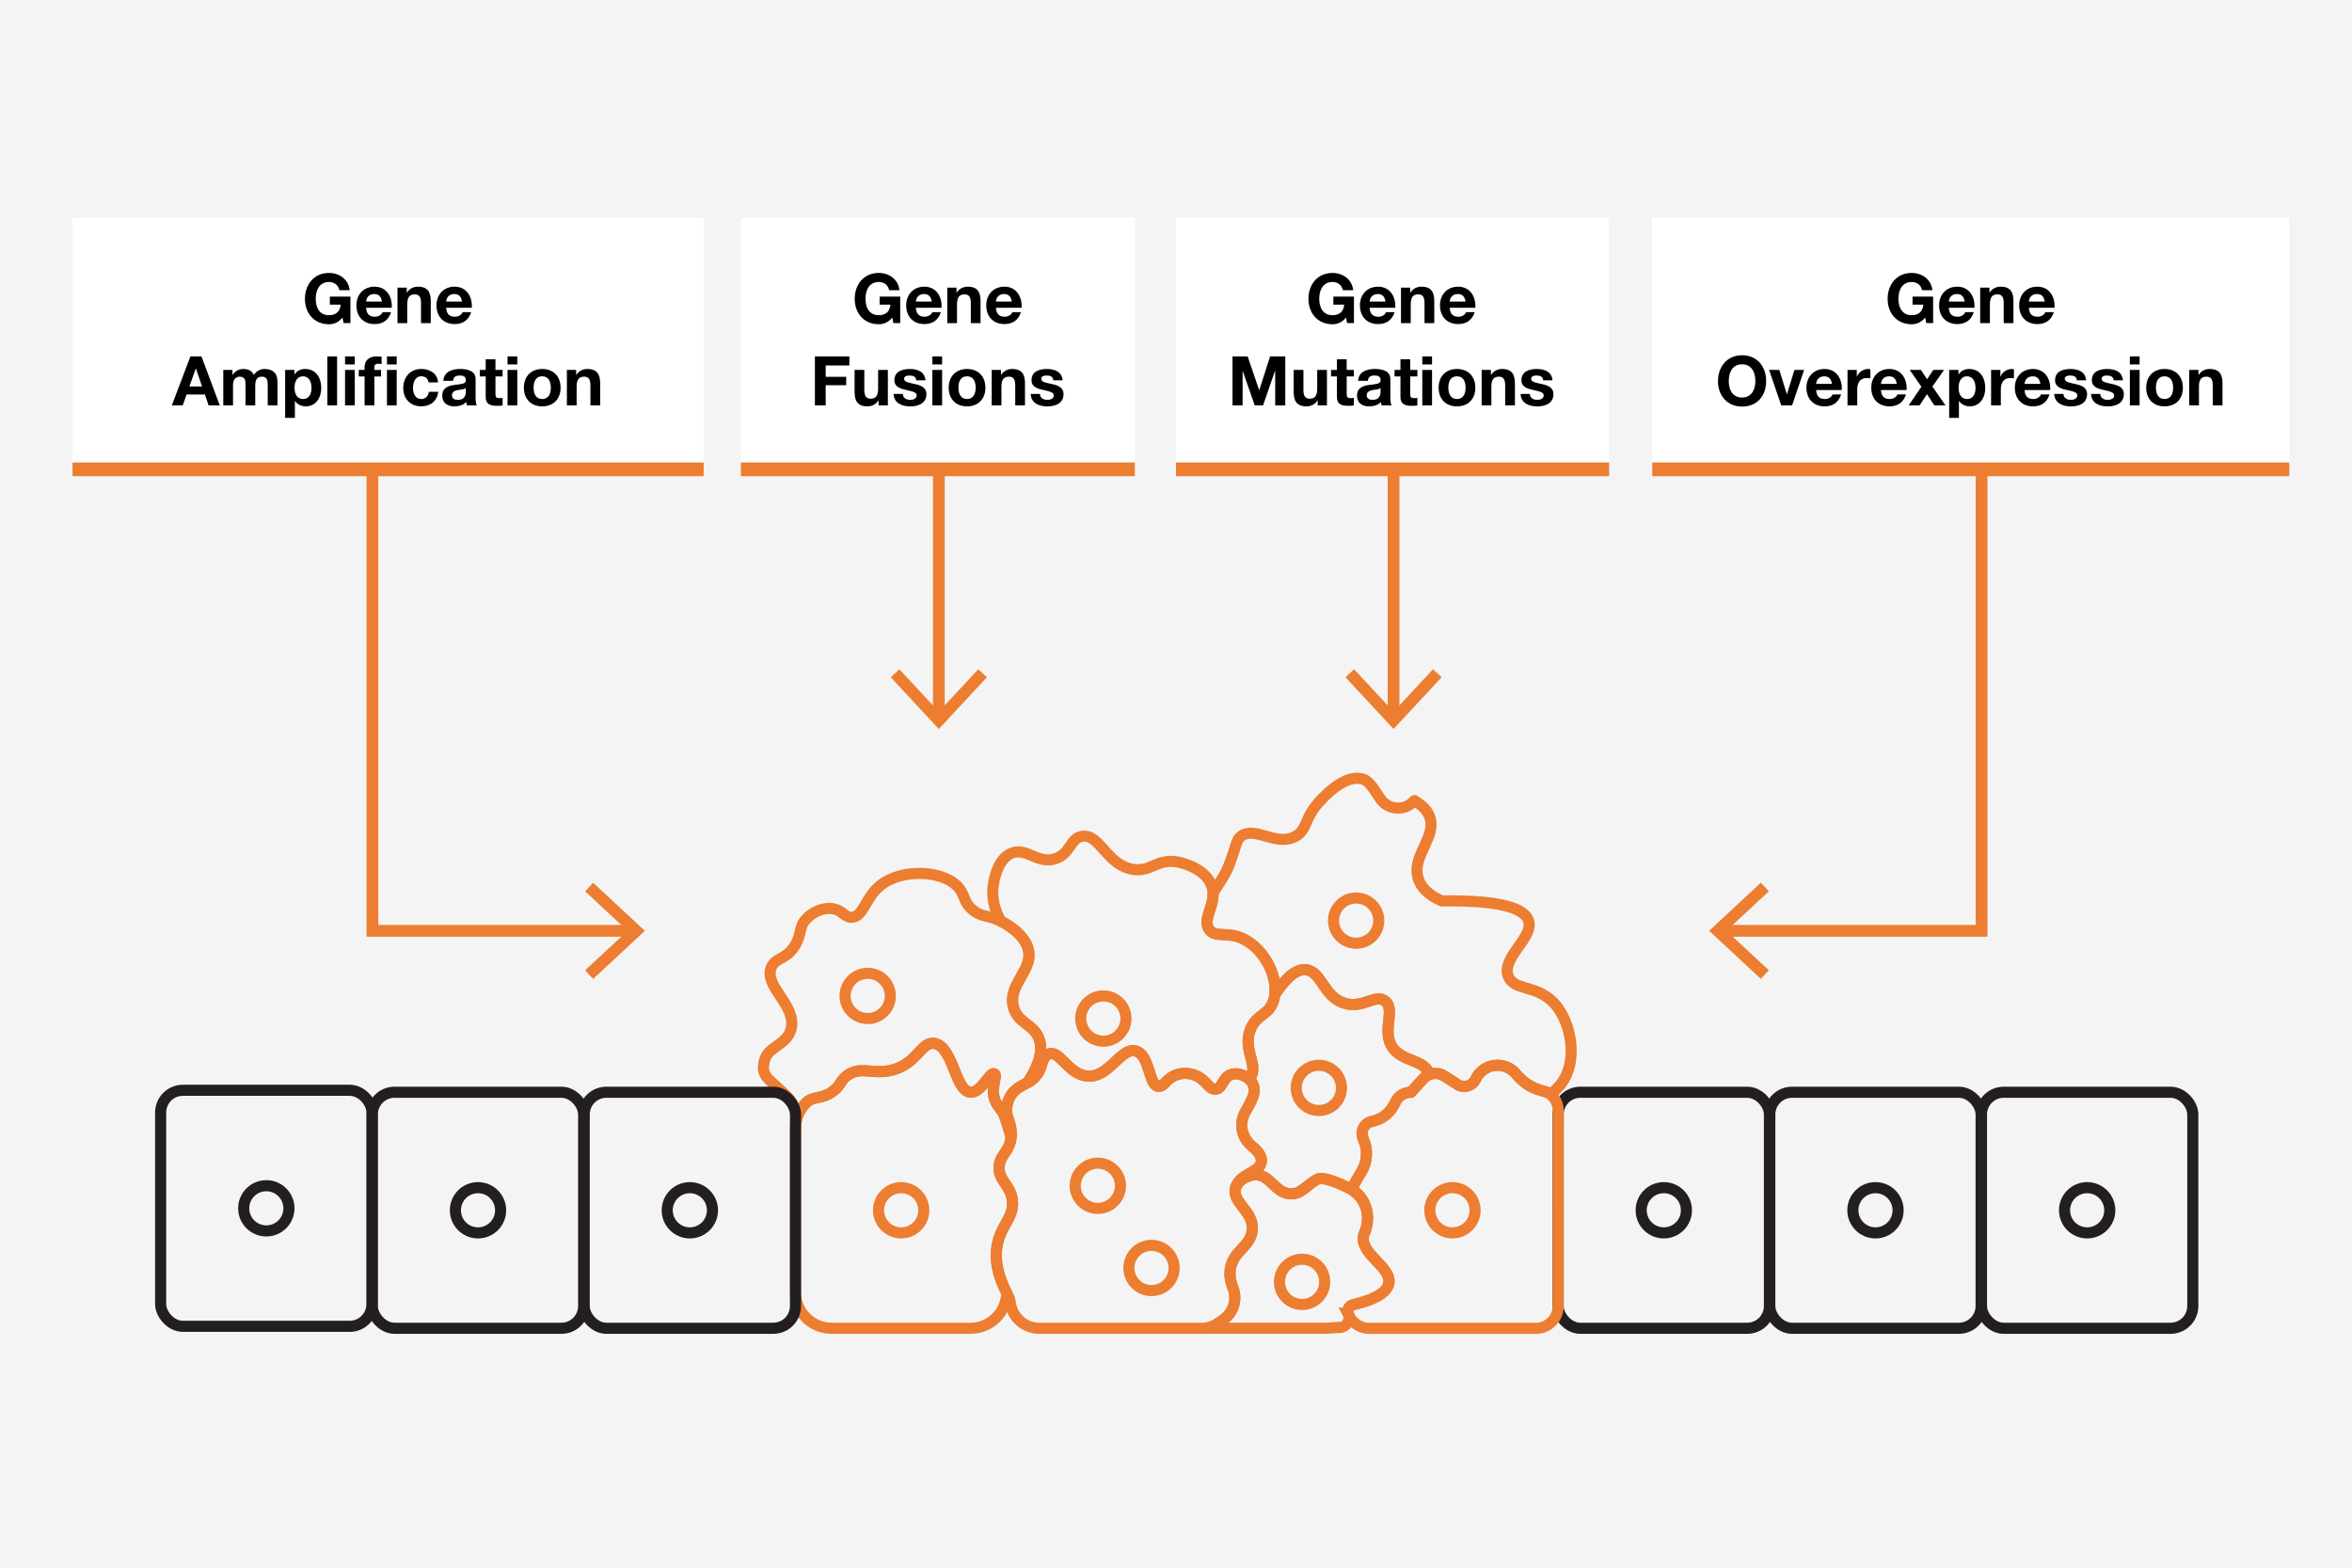 <?xml version="1.0" encoding="UTF-8"?>
<svg xmlns="http://www.w3.org/2000/svg" viewBox="0 0 1200 800">
  <defs>
    <style>
      .cls-1 {
        stroke-miterlimit: 10;
        stroke-width: 6px;
      }

      .cls-1, .cls-2, .cls-3, .cls-4 {
        fill: none;
      }

      .cls-1, .cls-2, .cls-4 {
        stroke: #ed7d31;
      }

      .cls-2 {
        stroke-linejoin: round;
      }

      .cls-2, .cls-3, .cls-4 {
        stroke-width: 5.67px;
      }

      .cls-5 {
        fill: #fff;
      }

      .cls-3 {
        stroke: #231f20;
      }

      .cls-3, .cls-4 {
        stroke-miterlimit: 8;
      }

      .cls-6 {
        fill: #ed7d31;
      }

      .cls-7 {
        fill: #f4f4f4;
      }
    </style>
  </defs>
  <g id="Baground_White" data-name="Baground White">
    <rect class="cls-5" x="-22.46" y="-20" width="1244.93" height="840"/>
  </g>
  <g id="Baground_Grey" data-name="Baground Grey">
    <rect class="cls-7" x="-22.46" y="-20" width="1244.93" height="840"/>
  </g>
  <g id="PIC_5" data-name="PIC 5">
    <rect class="cls-5" x="843" y="111" width="325" height="125"/>
    <rect class="cls-6" x="1002" y="77" width="7" height="325" transform="translate(1245 -766) rotate(90)"/>
    <g>
      <line class="cls-1" x1="479" y1="240" x2="479" y2="365.49"/>
      <polygon class="cls-6" points="454.46 345.61 458.86 341.52 478.99 363.19 499.14 341.52 503.53 345.61 478.99 372 454.46 345.61"/>
    </g>
    <g>
      <line class="cls-1" x1="711" y1="240" x2="711" y2="365.49"/>
      <polygon class="cls-6" points="686.46 345.61 690.86 341.52 710.99 363.19 731.14 341.52 735.53 345.61 710.99 372 686.46 345.61"/>
    </g>
    <g>
      <polyline class="cls-1" points="1011.01 240 1011.01 475 1011 475 878.51 475"/>
      <polygon class="cls-6" points="898.39 450.46 902.48 454.86 880.81 474.99 902.48 495.14 898.39 499.53 872 474.99 898.39 450.46"/>
    </g>
    <g>
      <polyline class="cls-1" points="190 240 190 475 190.01 475 322.5 475"/>
      <polygon class="cls-6" points="302.62 499.54 298.53 495.14 320.2 475.01 298.53 454.86 302.62 450.47 329.01 475.01 302.62 499.54"/>
    </g>
    <rect class="cls-5" x="37" y="111" width="322" height="125"/>
    <rect class="cls-5" x="378" y="111" width="201" height="125"/>
    <rect class="cls-5" x="600" y="111" width="221" height="125"/>
    <rect class="cls-6" x="194.5" y="78.5" width="7" height="322" transform="translate(437.5 41.5) rotate(90)"/>
    <rect class="cls-6" x="475" y="139" width="7" height="201" transform="translate(718 -239) rotate(90)"/>
    <rect class="cls-6" x="707" y="129" width="7" height="221" transform="translate(950 -471) rotate(90)"/>
    <circle class="cls-3" cx="351.96" cy="617.61" r="11.54"/>
    <g>
      <rect class="cls-3" x="794.96" y="557.38" width="107.82" height="120.45" rx="11.35" ry="11.35"/>
      <circle class="cls-3" cx="848.88" cy="617.61" r="11.54"/>
    </g>
    <g>
      <rect class="cls-3" x="189.96" y="557.38" width="107.82" height="120.45" rx="11.35" ry="11.35"/>
      <circle class="cls-3" cx="243.88" cy="617.61" r="11.54"/>
    </g>
    <g>
      <rect class="cls-3" x="81.96" y="556.38" width="107.82" height="120.45" rx="11.35" ry="11.35"/>
      <circle class="cls-3" cx="135.88" cy="616.61" r="11.54"/>
    </g>
    <g>
      <rect class="cls-3" x="902.96" y="557.38" width="107.82" height="120.45" rx="11.35" ry="11.35"/>
      <circle class="cls-3" cx="956.88" cy="617.61" r="11.54"/>
    </g>
    <g>
      <rect class="cls-3" x="1010.96" y="557.38" width="107.82" height="120.45" rx="11.35" ry="11.35"/>
      <circle class="cls-3" cx="1064.88" cy="617.61" r="11.54"/>
    </g>
    <circle class="cls-4" cx="664.33" cy="654.14" r="11.54"/>
    <path class="cls-4" d="M620.99,675.65c-2.2,1.43-4.78,2.18-7.4,2.18h-83.35c-7.5,0-13.75-5.62-14.74-12.86-.22-1.62-.82-3.18-1.58-4.63-6.24-11.87-6.28-20.47-4.83-26.43,2.32-9.56,8.67-13.22,7.36-21.84-1.2-7.83-7.18-9.61-6.65-16.85.43-5.77,4.39-6.93,5.76-13.02.64-2.84.65-6.48-1.06-11.07-2.19-5.88-.15-12.59,5.09-16.04.05-.03.09-.06.14-.09,1.37-.89,2.71-1.61,3.98-2.2,3.72-1.71,6.52-5.02,7.55-8.98.76-2.91,2-5.39,4.08-6.05,5.4-1.73,9.97,10.77,19.64,11.38,11.06.7,16.91-14.92,24.51-12.81,7.22,2.01,6.49,17.36,11.39,18.04,1.02.14,2.31-.35,3.95-2.22,5.32-6.05,14.58-5.79,20.08.11,2.39,2.57,3.46,3.7,5.4,3.54,3.32-.29,3.47-5.83,7.54-7.41,3.86-1.5,9.88,1.07,11.44,4.95,1.63,4.06-.04,7.1-4.03,14.25-3.22,5.77-1.76,13.03,3.37,17.19,4.2,3.4,5.15,6.01,4.93,7.96-.64,5.75-11.4,6.19-13.16,13.43-1.86,7.67,9.12,11.55,8.54,21.16-.54,8.88-10.22,10.95-11.32,20.87-.35,3.19.3,6.18,1.36,8.81,2.32,5.71.59,12.26-4.31,16-1.08.82-2.31,1.69-3.71,2.61Z"/>
    <circle class="cls-4" cx="560.12" cy="605.11" r="11.54"/>
    <circle class="cls-4" cx="459.78" cy="617.61" r="11.54"/>
    <circle class="cls-4" cx="442.71" cy="508.23" r="11.54"/>
    <circle class="cls-4" cx="562.93" cy="519.77" r="11.54"/>
    <circle class="cls-4" cx="691.91" cy="469.8" r="11.54"/>
    <circle class="cls-4" cx="587.5" cy="647.05" r="11.54"/>
    <path class="cls-4" d="M509.09,633.91c2.32-9.56,8.67-13.22,7.36-21.84-1.2-7.83-7.18-9.61-6.65-16.85.43-5.77,4.39-6.93,5.76-13.02.64-2.84.65-6.48-1.06-11.07,0,0,0,0,0,0-.89-.13-1.49-.23-1.51-.29-1.13-3.88-3.32-5.46-4.73-8.05-3.61-6.65.96-13.92-.96-14.85-2.23-1.08-6.58,9.66-12.06,9.44-7.93-.32-8.87-23.26-18.43-24.91-6.89-1.19-8.6,10.35-21.84,13.65-10.02,2.5-15.91-2.4-22.75,2.73-3.86,2.89-3.09,5.28-7.96,8.53-5.6,3.74-9.43,1.83-13.01,5.41-3.34,3.34-5.41,7.95-5.41,13.01v83.6c0,10.13,8.29,18.43,18.43,18.43h70.97c9.99,0,18.18-8.06,18.4-18-5.97-11.6-6-20.05-4.57-25.91Z"/>
    <path class="cls-4" d="M634.36,479.13c-8.23-3.95-14.2-.31-17.4-4.78-4.16-5.81,4.78-13.62,1.02-22.86-3.69-9.08-16.38-11.48-17.06-11.6-10.77-1.89-13.49,5.23-22.86,3.75-13.45-2.12-16.84-18.22-25.89-16.87-6.37.95-5.9,9.11-13.97,11.51-9.06,2.7-14.61-6.12-22.23-2.83-6.39,2.76-8.25,11.42-8.87,14.33-2.15,10.01,2.26,18.09,3.59,20.34,5.4,2.65,11.72,7.5,13.7,13.44,3.74,11.2-10.55,18.5-7.28,30.48,2.27,8.3,10.1,8.35,12.97,15.92,1.74,4.59,1.49,11.58-5.84,22.58,3.46-1.77,6.07-4.94,7.05-8.71.76-2.91,2-5.39,4.08-6.05,5.4-1.73,9.97,10.77,19.64,11.38,11.06.7,16.91-14.92,24.51-12.81,7.22,2.01,6.49,17.36,11.39,18.04,1.02.14,2.31-.35,3.95-2.22,5.32-6.05,14.58-5.79,20.08.11,2.39,2.57,3.46,3.7,5.4,3.54,3.32-.29,3.47-5.83,7.54-7.41,2.85-1.11,6.89.01,9.43,2.25.16-.18.32-.36.47-.56,4.65-6.31-3.65-13.86,0-24.23,2.97-8.43,9.36-7.38,11.94-15.01,3.6-10.63-4.16-26.37-15.35-31.73Z"/>
    <path class="cls-4" d="M687.86,670.44c-.75-1.99.5-4.19,2.57-4.67,13.66-3.21,17.45-7.37,18.13-10.82,1.67-8.43-14.86-14.85-12.87-24.45.07-.35.19-.7.34-1.04,3.95-8.74.87-19.03-7.77-23.2-6.94-3.35-13.35-5.7-15.92-4.55-5.32,2.39-8.07,7.92-14.2,7.5-7.77-.53-9.98-9.86-17.67-9.67-4.08.1-8.79,2.85-10.06,6.66-2.37,7.13,9.11,11.73,8.54,21.16-.54,8.88-10.22,10.95-11.32,20.87-.35,3.19.3,6.18,1.36,8.81,2.32,5.71.59,12.26-4.31,16-1.08.82-2.31,1.69-3.71,2.61-2.08,1.36-4.52,2.09-7,2.16.09,0,.18.01.28.01h61.52c2.63-.14,5.26-.29,7.89-.43,3.4-.19,5.46-3.66,4.23-6.83-.02-.04-.03-.08-.05-.12Z"/>
    <path class="cls-4" d="M788,557c-5.82-1.46-9.52-3.07-14.61-9.05h0c-5.81-6.83-16.74-5.34-20.52,2.79-1.63,3.51-5.99,4.78-9.25,2.69l-6.75-4.33c-3.43-2.2-7.95-1.61-10.71,1.4l-6.29,6.89c-3.52,0-6.7,2.09-8.09,5.33-2.12,4.92-6.51,8.48-11.76,9.53h0c-4.03.81-6.24,5.17-4.5,8.9h0c2.54,5.46,2.18,11.83-.97,16.96l-1.66,2.71c-1.23,2-2.25,4.12-3.09,6.29,7.47,4.59,9.96,14.16,6.25,22.37-.15.34-.27.69-.34,1.04-1.99,9.59,14.53,16.02,12.87,24.45-.68,3.45-4.48,7.61-18.13,10.82-2.03.48-3.26,2.6-2.59,4.56,1.59,4.36,5.77,7.5,10.66,7.5h85.13c6.24,0,11.35-5.11,11.35-11.35l.04-99.48c0-5-3-9-7-10ZM741.05,629.15c-6.37,0-11.54-5.17-11.54-11.54s5.17-11.54,11.54-11.54,11.54,5.17,11.54,11.54-5.17,11.54-11.54,11.54Z"/>
    <g>
      <path class="cls-2" d="M695.66,613.33c-.18-.33-.36-.65-.56-.97.2.32.38.64.56.97Z"/>
      <path class="cls-2" d="M696.31,614.69c-.15-.35-.31-.71-.49-1.05.18.34.34.69.49,1.05Z"/>
      <path class="cls-2" d="M692.24,608.94c.21.19.4.39.59.58-.2-.2-.39-.4-.59-.58Z"/>
      <path class="cls-2" d="M691.58,608.39c-.18-.14-.35-.29-.53-.43.18.14.35.29.53.43Z"/>
      <path class="cls-2" d="M690.15,607.34c-.12-.08-.24-.17-.36-.25.84-2.18,1.86-4.29,3.09-6.29l1.66-2.71c3.15-5.13,3.51-11.5.97-16.96h0c-1.74-3.73.47-8.09,4.5-8.9h0c5.25-1.05,9.65-4.61,11.76-9.53,1.39-3.23,4.57-5.33,8.09-5.33l6.29-6.89c.92-1,2.03-1.73,3.24-2.19-2.74-7.72-12.98-6.23-18.42-13.11-6.69-8.46,1.49-19.94-4.35-24.38-4.9-3.73-11.16,3.97-20.52,1.21-10.88-3.21-11.78-16.35-19.8-17.14-6.76-.67-12.65,8.03-15.85,12.56-.14,1.18-.38,2.33-.75,3.42-2.58,7.64-8.97,6.58-11.94,15.01-3.65,10.36,4.65,17.92,0,24.23-.15.2-.47.56-.47.56.89.78,1.61,1.7,2.01,2.71,1.63,4.06-.04,7.1-4.03,14.25-3.22,5.77-1.76,13.03,3.37,17.19,4.2,3.4,5.15,6.01,4.93,7.96-.64,5.75-11.4,6.19-13.16,13.43,0,0,0,0,0,0,0,0,0,0,0,0,1.27-3.81,5.98-6.57,10.06-6.66,7.68-.18,9.9,9.14,17.67,9.67,6.13.42,8.88-5.11,14.2-7.5,2.57-1.16,8.98,1.2,15.92,4.55.66.32,1.28.69,1.88,1.08Z"/>
      <path class="cls-2" d="M693.92,610.73c-.2-.25-.4-.49-.62-.73.22.24.42.48.62.73Z"/>
      <path class="cls-2" d="M694.86,612.01c-.19-.29-.39-.58-.6-.86.21.28.41.57.6.86Z"/>
    </g>
    <path class="cls-2" d="M792.21,511.24c-8.73-8.73-19.86-5.63-22.69-13.04-3.66-9.56,13.03-19.58,10.38-28.25-1.72-5.63-11.6-10.67-44.24-10.2-3.99-1.68-9.23-4.7-11.59-10.14-5.27-12.17,9.94-22.4,5.07-33.5-1.29-2.93-3.72-5.28-7.53-7.55-.03.03-.05.06-.07.09-4.82,5.55-13.65,4.8-17.56-1.43-3.98-6.35-6.02-8.54-8.06-9.42-.36-.14-.85-.33-1.52-.45-8.34-1.58-17.02,7.37-20.47,10.92-8.91,9.18-6.55,15.2-13.19,18.65-10.04,5.21-20.64-5.82-27.75,0-2.31,1.89-1.77,3.53-6.08,14.95-2.08,5.53-6.63,11.04-8,14.05v.02c.23,7.29-5.42,13.54-1.95,18.39,1.15,1.63,2.67,2.18,4.54,2.4h0c3.28.43,7.6-.13,12.85,2.38,10.04,4.81,17.31,17.97,16.11,28.31,0,0,0,0,0,0,3.2-4.53,9.09-13.22,15.85-12.56,8.02.79,8.92,13.93,19.8,17.14,9.36,2.76,15.62-4.94,20.52-1.21,5.84,4.45-2.34,15.92,4.35,24.38,5.44,6.88,15.69,5.39,18.42,13.11,2.41-.9,5.18-.68,7.47.78l6.75,4.33c3.26,2.09,7.62.83,9.25-2.69,3.78-8.13,14.71-9.62,20.52-2.79,4.75,5.58,9.61,8.05,18.61,10.05.41-.3,1.03-1.28,1.42-1.61,12.82-10.9,9.19-34.74-1.21-45.15Z"/>
    <path class="cls-4" d="M513.64,566.73c-.13-4.56,2-9.02,5.95-11.63.05-.03.09-.06.14-.09,1.37-.89,2.71-1.61,3.98-2.2.18-.08.34-.18.51-.27,7.33-11,7.57-17.99,5.83-22.58-2.86-7.57-10.7-7.62-12.97-15.92-3.27-11.98,11.02-19.28,7.28-30.48-2.29-6.85-10.35-12.26-16.1-14.5-4.93-1.92-7.96-1.43-11.88-4.61-4.54-3.68-4.07-7.27-6.82-10.92-7.06-9.36-29.08-10.88-40.49-1.59-7.81,6.36-8.52,16.06-14.56,16.15-3.85.06-4.76-3.86-10.24-4.45-5.05-.54-10.08,2.18-13.01,5.41-3.88,4.27-2.02,7.17-5.41,13.01-4.56,7.86-10.05,6.3-12.28,11.5-4.19,9.73,13.19,19.54,10.01,31.62-2.22,8.42-11.97,8.64-13.65,16.38-1.76,8.12,2.01,8.38,12.06,18.43,3,3,3.91,7.3,4.05,8.26.12.84.31,1.67.54,2.48.88-3.04,2.5-5.77,4.68-7.95,3.58-3.58,7.41-1.67,13.01-5.41,4.87-3.25,4.1-5.64,7.96-8.53,6.84-5.13,12.73-.23,22.75-2.73,13.24-3.3,14.95-14.84,21.84-13.65,9.56,1.65,10.49,24.58,18.43,24.91,5.48.22,9.83-10.52,12.06-9.44,1.91.93-2.65,8.2.96,14.85,1.39,2.57,3.54,4.17,4.68,7.97.37-1.29.61-2.64.69-4.03Z"/>
    <circle class="cls-4" cx="672.88" cy="555.16" r="11.54"/>
    <rect class="cls-3" x="298.05" y="557.38" width="107.82" height="120.45" rx="11.35" ry="11.35"/>
  </g>
  <g id="Text_EN">
    <g>
      <path d="M174.73,162.04c-1.93,2.49-4.45,3.43-6.86,3.43-7.74,0-12.29-5.78-12.29-12.99s4.55-13.2,12.29-13.2c5.11,0,9.94,3.15,10.54,8.82h-5.25c-.63-2.77-2.7-4.2-5.29-4.2-4.94,0-6.79,4.2-6.79,8.58s1.85,8.37,6.79,8.37c3.57,0,5.64-1.93,5.95-5.39h-5.53v-4.1h10.5v13.51h-3.5l-.56-2.84Z"/>
      <path d="M186.8,157.04c.14,3.15,1.68,4.59,4.45,4.59,2,0,3.61-1.23,3.92-2.35h4.38c-1.4,4.27-4.38,6.09-8.47,6.09-5.71,0-9.24-3.92-9.24-9.52s3.75-9.56,9.24-9.56c6.16,0,9.14,5.18,8.79,10.75h-13.06ZM194.89,153.89c-.46-2.52-1.54-3.85-3.96-3.85-3.15,0-4.06,2.45-4.13,3.85h8.09Z"/>
      <path d="M202.8,146.78h4.73v2.52h.1c1.26-2.03,3.43-3.01,5.53-3.01,5.29,0,6.62,2.98,6.62,7.46v11.13h-4.97v-10.22c0-2.98-.88-4.45-3.19-4.45-2.7,0-3.85,1.51-3.85,5.18v9.49h-4.97v-18.1Z"/>
      <path d="M227.65,157.04c.14,3.15,1.68,4.59,4.45,4.59,2,0,3.61-1.23,3.92-2.35h4.38c-1.4,4.27-4.38,6.09-8.47,6.09-5.71,0-9.24-3.92-9.24-9.52s3.75-9.56,9.24-9.56c6.16,0,9.14,5.18,8.79,10.75h-13.06ZM235.73,153.89c-.46-2.52-1.54-3.85-3.96-3.85-3.15,0-4.06,2.45-4.13,3.85h8.09Z"/>
      <path d="M97.15,181.89h5.64l9.35,24.99h-5.71l-1.89-5.57h-9.35l-1.96,5.57h-5.57l9.49-24.99ZM96.62,197.22h6.48l-3.15-9.17h-.07l-3.26,9.17Z"/>
      <path d="M113.91,188.78h4.69v2.45h.07c1.3-1.86,3.19-2.94,5.53-2.94s4.31.84,5.29,3.01c1.05-1.58,2.94-3.01,5.46-3.01,3.85,0,6.62,1.79,6.62,6.48v12.11h-4.97v-10.26c0-2.42-.21-4.41-3.04-4.41s-3.33,2.31-3.33,4.59v10.08h-4.97v-10.15c0-2.1.14-4.52-3.01-4.52-.98,0-3.36.63-3.36,4.17v10.5h-4.97v-18.1Z"/>
      <path d="M145.48,188.78h4.73v2.31h.07c1.19-1.93,3.15-2.8,5.39-2.8,5.67,0,8.23,4.59,8.23,9.73,0,4.83-2.66,9.35-7.95,9.35-2.17,0-4.24-.95-5.43-2.73h-.07v8.61h-4.97v-24.47ZM158.93,197.88c0-2.87-1.16-5.85-4.34-5.85s-4.31,2.91-4.31,5.85,1.12,5.74,4.34,5.74,4.31-2.8,4.31-5.74Z"/>
      <path d="M167.01,181.89h4.97v24.99h-4.97v-24.99Z"/>
      <path d="M181.01,185.98h-4.97v-4.1h4.97v4.1ZM176.04,188.78h4.97v18.1h-4.97v-18.1Z"/>
      <path d="M186.01,192.11h-2.98v-3.33h2.98v-1.4c0-3.19,2-5.5,6.06-5.5.88,0,1.79.1,2.63.14v3.71c-.6-.07-1.19-.1-1.82-.1-1.33,0-1.89.56-1.89,2.06v1.09h3.43v3.33h-3.43v14.77h-4.97v-14.77ZM202.4,185.98h-4.97v-4.1h4.97v4.1ZM197.42,188.78h4.97v18.1h-4.97v-18.1Z"/>
      <path d="M218.63,195.15c-.31-2.03-1.61-3.12-3.68-3.12-3.19,0-4.24,3.22-4.24,5.88s1.02,5.71,4.13,5.71c2.31,0,3.64-1.47,3.96-3.68h4.8c-.63,4.8-3.96,7.42-8.72,7.42-5.46,0-9.14-3.85-9.14-9.28s3.36-9.8,9.24-9.8c4.27,0,8.19,2.24,8.51,6.86h-4.87Z"/>
      <path d="M226.19,194.35c.28-4.66,4.45-6.06,8.51-6.06,3.61,0,7.95.81,7.95,5.15v9.42c0,1.65.18,3.29.63,4.03h-5.04c-.18-.56-.32-1.16-.35-1.75-1.58,1.65-3.89,2.24-6.09,2.24-3.43,0-6.16-1.72-6.16-5.43,0-4.1,3.08-5.08,6.16-5.5,3.05-.46,5.88-.35,5.88-2.38,0-2.14-1.47-2.45-3.22-2.45-1.89,0-3.12.77-3.29,2.73h-4.97ZM237.67,198.02c-.84.73-2.59.77-4.13,1.05-1.54.31-2.94.84-2.94,2.66s1.44,2.31,3.04,2.31c3.89,0,4.03-3.08,4.03-4.17v-1.85Z"/>
      <path d="M252.79,188.78h3.64v3.33h-3.64v8.96c0,1.68.42,2.1,2.1,2.1.52,0,1.02-.04,1.54-.14v3.89c-.84.14-1.92.17-2.91.17-3.04,0-5.71-.7-5.71-4.31v-10.68h-3.01v-3.33h3.01v-5.43h4.97v5.43Z"/>
      <path d="M263.92,185.98h-4.97v-4.1h4.97v4.1ZM258.95,188.78h4.97v18.1h-4.97v-18.1Z"/>
      <path d="M276.63,188.29c5.71,0,9.38,3.78,9.38,9.56s-3.68,9.52-9.38,9.52-9.35-3.78-9.35-9.52,3.68-9.56,9.35-9.56ZM276.63,203.62c3.4,0,4.41-2.91,4.41-5.78s-1.02-5.81-4.41-5.81-4.38,2.91-4.38,5.81,1.02,5.78,4.38,5.78Z"/>
      <path d="M289.23,188.78h4.73v2.52h.1c1.26-2.03,3.43-3.01,5.53-3.01,5.29,0,6.62,2.98,6.62,7.46v11.13h-4.97v-10.22c0-2.98-.88-4.45-3.19-4.45-2.7,0-3.85,1.51-3.85,5.18v9.49h-4.97v-18.1Z"/>
    </g>
    <g>
      <path d="M455.23,162.04c-1.93,2.49-4.45,3.43-6.86,3.43-7.74,0-12.29-5.78-12.29-12.99s4.55-13.2,12.29-13.2c5.11,0,9.94,3.15,10.54,8.82h-5.25c-.63-2.77-2.7-4.2-5.29-4.2-4.94,0-6.79,4.2-6.79,8.58s1.85,8.37,6.79,8.37c3.57,0,5.64-1.93,5.95-5.39h-5.53v-4.1h10.5v13.51h-3.5l-.56-2.84Z"/>
      <path d="M467.3,157.04c.14,3.15,1.68,4.59,4.45,4.59,2,0,3.61-1.23,3.92-2.35h4.38c-1.4,4.27-4.38,6.09-8.47,6.09-5.71,0-9.24-3.92-9.24-9.52s3.75-9.56,9.24-9.56c6.16,0,9.14,5.18,8.79,10.75h-13.06ZM475.39,153.89c-.46-2.52-1.54-3.85-3.96-3.85-3.15,0-4.06,2.45-4.13,3.85h8.09Z"/>
      <path d="M483.3,146.78h4.73v2.52h.1c1.26-2.03,3.43-3.01,5.53-3.01,5.29,0,6.62,2.98,6.62,7.46v11.13h-4.97v-10.22c0-2.98-.88-4.45-3.19-4.45-2.7,0-3.85,1.51-3.85,5.18v9.49h-4.97v-18.1Z"/>
      <path d="M508.15,157.04c.14,3.15,1.68,4.59,4.45,4.59,2,0,3.61-1.23,3.92-2.35h4.38c-1.4,4.27-4.38,6.09-8.47,6.09-5.71,0-9.24-3.92-9.24-9.52s3.75-9.56,9.24-9.56c6.16,0,9.14,5.18,8.79,10.75h-13.06ZM516.23,153.89c-.46-2.52-1.54-3.85-3.96-3.85-3.15,0-4.06,2.45-4.13,3.85h8.09Z"/>
      <path d="M415.78,181.89h17.57v4.62h-12.08v5.78h10.47v4.27h-10.47v10.33h-5.5v-24.99Z"/>
      <path d="M452.99,206.88h-4.73v-2.52h-.1c-1.26,2.03-3.43,3.01-5.53,3.01-5.29,0-6.62-2.98-6.62-7.46v-11.13h4.97v10.22c0,2.98.88,4.45,3.19,4.45,2.7,0,3.85-1.51,3.85-5.18v-9.49h4.97v18.1Z"/>
      <path d="M460.62,201c.03,2.17,1.85,3.05,3.82,3.05,1.44,0,3.26-.56,3.26-2.31,0-1.51-2.07-2.03-5.64-2.8-2.87-.63-5.74-1.65-5.74-4.83,0-4.62,3.99-5.81,7.88-5.81s7.6,1.33,7.98,5.78h-4.73c-.14-1.92-1.61-2.45-3.4-2.45-1.12,0-2.77.21-2.77,1.68,0,1.79,2.8,2.03,5.64,2.7,2.91.67,5.74,1.72,5.74,5.08,0,4.76-4.13,6.3-8.26,6.3s-8.3-1.58-8.51-6.37h4.73Z"/>
      <path d="M480.67,185.98h-4.97v-4.1h4.97v4.1ZM475.7,188.78h4.97v18.1h-4.97v-18.1Z"/>
      <path d="M493.38,188.29c5.71,0,9.38,3.78,9.38,9.56s-3.68,9.52-9.38,9.52-9.35-3.78-9.35-9.52,3.68-9.56,9.35-9.56ZM493.38,203.62c3.4,0,4.41-2.91,4.41-5.78s-1.02-5.81-4.41-5.81-4.38,2.91-4.38,5.81,1.02,5.78,4.38,5.78Z"/>
      <path d="M505.97,188.78h4.73v2.52h.1c1.26-2.03,3.43-3.01,5.53-3.01,5.29,0,6.62,2.98,6.62,7.46v11.13h-4.97v-10.22c0-2.98-.88-4.45-3.19-4.45-2.7,0-3.85,1.51-3.85,5.18v9.49h-4.97v-18.1Z"/>
      <path d="M530.58,201c.03,2.17,1.85,3.05,3.82,3.05,1.44,0,3.26-.56,3.26-2.31,0-1.51-2.07-2.03-5.64-2.8-2.87-.63-5.74-1.65-5.74-4.83,0-4.62,3.99-5.81,7.88-5.81s7.6,1.33,7.98,5.78h-4.73c-.14-1.92-1.61-2.45-3.4-2.45-1.12,0-2.77.21-2.77,1.68,0,1.79,2.8,2.03,5.64,2.7,2.91.67,5.74,1.72,5.74,5.08,0,4.76-4.13,6.3-8.26,6.3s-8.3-1.58-8.51-6.37h4.73Z"/>
    </g>
    <g>
      <path d="M686.73,162.04c-1.93,2.49-4.45,3.43-6.86,3.43-7.74,0-12.29-5.78-12.29-12.99s4.55-13.2,12.29-13.2c5.11,0,9.94,3.15,10.54,8.82h-5.25c-.63-2.77-2.7-4.2-5.29-4.2-4.94,0-6.79,4.2-6.79,8.58s1.86,8.37,6.79,8.37c3.57,0,5.64-1.93,5.95-5.39h-5.53v-4.1h10.5v13.51h-3.5l-.56-2.84Z"/>
      <path d="M698.8,157.04c.14,3.15,1.68,4.59,4.45,4.59,2,0,3.61-1.23,3.92-2.35h4.38c-1.4,4.27-4.38,6.09-8.47,6.09-5.71,0-9.24-3.92-9.24-9.52s3.75-9.56,9.24-9.56c6.16,0,9.14,5.18,8.79,10.75h-13.06ZM706.89,153.89c-.46-2.52-1.54-3.85-3.96-3.85-3.15,0-4.06,2.45-4.13,3.85h8.09Z"/>
      <path d="M714.79,146.78h4.73v2.52h.1c1.26-2.03,3.43-3.01,5.53-3.01,5.29,0,6.62,2.98,6.62,7.46v11.13h-4.97v-10.22c0-2.98-.88-4.45-3.19-4.45-2.7,0-3.85,1.51-3.85,5.18v9.49h-4.97v-18.1Z"/>
      <path d="M739.65,157.04c.14,3.15,1.68,4.59,4.45,4.59,2,0,3.61-1.23,3.92-2.35h4.38c-1.4,4.27-4.38,6.09-8.47,6.09-5.71,0-9.24-3.92-9.24-9.52s3.75-9.56,9.24-9.56c6.16,0,9.14,5.18,8.79,10.75h-13.06ZM747.73,153.89c-.46-2.52-1.54-3.85-3.96-3.85-3.15,0-4.06,2.45-4.13,3.85h8.08Z"/>
      <path d="M628.82,181.89h7.74l5.85,17.19h.07l5.53-17.19h7.74v24.99h-5.14v-17.71h-.07l-6.13,17.71h-4.24l-6.12-17.54h-.07v17.54h-5.15v-24.99Z"/>
      <path d="M677.02,206.88h-4.72v-2.52h-.11c-1.26,2.03-3.43,3.01-5.53,3.01-5.29,0-6.62-2.98-6.62-7.46v-11.13h4.97v10.22c0,2.98.88,4.45,3.19,4.45,2.7,0,3.85-1.51,3.85-5.18v-9.49h4.97v18.1Z"/>
      <path d="M687.09,188.78h3.64v3.33h-3.64v8.96c0,1.68.42,2.1,2.1,2.1.52,0,1.01-.04,1.54-.14v3.89c-.84.14-1.92.17-2.91.17-3.04,0-5.71-.7-5.71-4.31v-10.68h-3.01v-3.33h3.01v-5.43h4.97v5.43Z"/>
      <path d="M692.9,194.35c.28-4.66,4.45-6.06,8.51-6.06,3.61,0,7.95.81,7.95,5.15v9.42c0,1.65.17,3.29.63,4.03h-5.04c-.17-.56-.32-1.16-.35-1.75-1.58,1.65-3.89,2.24-6.09,2.24-3.43,0-6.16-1.72-6.16-5.43,0-4.1,3.08-5.08,6.16-5.5,3.04-.46,5.88-.35,5.88-2.38,0-2.14-1.47-2.45-3.22-2.45-1.89,0-3.12.77-3.29,2.73h-4.97ZM704.38,198.02c-.84.73-2.59.77-4.13,1.05-1.54.31-2.94.84-2.94,2.66s1.43,2.31,3.04,2.31c3.88,0,4.03-3.08,4.03-4.17v-1.85Z"/>
      <path d="M719.5,188.78h3.64v3.33h-3.64v8.96c0,1.68.42,2.1,2.1,2.1.53,0,1.02-.04,1.54-.14v3.89c-.84.14-1.93.17-2.91.17-3.04,0-5.71-.7-5.71-4.31v-10.68h-3.01v-3.33h3.01v-5.43h4.97v5.43Z"/>
      <path d="M730.63,185.98h-4.97v-4.1h4.97v4.1ZM725.66,188.78h4.97v18.1h-4.97v-18.1Z"/>
      <path d="M743.34,188.29c5.71,0,9.38,3.78,9.38,9.56s-3.67,9.52-9.38,9.52-9.35-3.78-9.35-9.52,3.68-9.56,9.35-9.56ZM743.34,203.62c3.4,0,4.41-2.91,4.41-5.78s-1.01-5.81-4.41-5.81-4.38,2.91-4.38,5.81,1.02,5.78,4.38,5.78Z"/>
      <path d="M755.94,188.78h4.73v2.52h.1c1.26-2.03,3.43-3.01,5.53-3.01,5.29,0,6.62,2.98,6.62,7.46v11.13h-4.97v-10.22c0-2.98-.88-4.45-3.19-4.45-2.7,0-3.85,1.51-3.85,5.18v9.49h-4.97v-18.1Z"/>
      <path d="M780.54,201c.03,2.17,1.85,3.05,3.81,3.05,1.44,0,3.26-.56,3.26-2.31,0-1.51-2.07-2.03-5.64-2.8-2.87-.63-5.74-1.65-5.74-4.83,0-4.62,3.99-5.81,7.88-5.81s7.6,1.33,7.98,5.78h-4.73c-.14-1.92-1.61-2.45-3.4-2.45-1.12,0-2.77.21-2.77,1.68,0,1.79,2.8,2.03,5.64,2.7,2.91.67,5.74,1.72,5.74,5.08,0,4.76-4.13,6.3-8.26,6.3s-8.29-1.58-8.51-6.37h4.73Z"/>
    </g>
    <g>
      <path d="M982.23,162.04c-1.93,2.49-4.45,3.43-6.86,3.43-7.74,0-12.29-5.78-12.29-12.99s4.55-13.2,12.29-13.2c5.11,0,9.94,3.15,10.54,8.82h-5.25c-.63-2.77-2.7-4.2-5.29-4.2-4.94,0-6.79,4.2-6.79,8.58s1.86,8.37,6.79,8.37c3.57,0,5.64-1.93,5.95-5.39h-5.53v-4.1h10.5v13.51h-3.5l-.56-2.84Z"/>
      <path d="M994.3,157.04c.14,3.15,1.68,4.59,4.45,4.59,2,0,3.61-1.23,3.92-2.35h4.38c-1.4,4.27-4.38,6.09-8.47,6.09-5.71,0-9.24-3.92-9.24-9.52s3.75-9.56,9.24-9.56c6.16,0,9.14,5.18,8.79,10.75h-13.06ZM1002.39,153.89c-.46-2.52-1.54-3.85-3.96-3.85-3.15,0-4.06,2.45-4.13,3.85h8.09Z"/>
      <path d="M1010.29,146.78h4.73v2.52h.1c1.26-2.03,3.43-3.01,5.53-3.01,5.29,0,6.62,2.98,6.62,7.46v11.13h-4.97v-10.22c0-2.98-.88-4.45-3.19-4.45-2.7,0-3.85,1.51-3.85,5.18v9.49h-4.97v-18.1Z"/>
      <path d="M1035.15,157.04c.14,3.15,1.68,4.59,4.45,4.59,2,0,3.61-1.23,3.92-2.35h4.38c-1.4,4.27-4.38,6.09-8.47,6.09-5.71,0-9.24-3.92-9.24-9.52s3.75-9.56,9.24-9.56c6.16,0,9.14,5.18,8.79,10.75h-13.06ZM1043.23,153.89c-.46-2.52-1.54-3.85-3.96-3.85-3.15,0-4.06,2.45-4.13,3.85h8.08Z"/>
      <path d="M888.81,181.29c7.74,0,12.29,5.78,12.29,13.2s-4.55,12.99-12.29,12.99-12.29-5.78-12.29-12.99,4.55-13.2,12.29-13.2ZM888.81,202.85c4.94,0,6.79-4.2,6.79-8.37,0-4.38-1.86-8.58-6.79-8.58s-6.79,4.2-6.79,8.58,1.86,8.37,6.79,8.37Z"/>
      <path d="M914.33,206.88h-5.53l-6.2-18.1h5.22l3.82,12.36h.07l3.81-12.36h4.94l-6.12,18.1Z"/>
      <path d="M926.61,199.04c.14,3.15,1.68,4.59,4.45,4.59,2,0,3.61-1.23,3.92-2.35h4.38c-1.4,4.27-4.38,6.09-8.47,6.09-5.71,0-9.24-3.92-9.24-9.52s3.75-9.56,9.24-9.56c6.16,0,9.14,5.18,8.79,10.75h-13.06ZM934.7,195.89c-.46-2.52-1.54-3.85-3.96-3.85-3.15,0-4.06,2.45-4.13,3.85h8.08Z"/>
      <path d="M942.61,188.78h4.73v3.36h.07c.91-2.28,3.36-3.85,5.78-3.85.35,0,.77.07,1.08.17v4.62c-.46-.1-1.19-.17-1.79-.17-3.64,0-4.9,2.62-4.9,5.81v8.16h-4.97v-18.1Z"/>
      <path d="M959.69,199.04c.14,3.15,1.68,4.59,4.45,4.59,1.99,0,3.61-1.23,3.92-2.35h4.38c-1.4,4.27-4.38,6.09-8.47,6.09-5.71,0-9.24-3.92-9.24-9.52s3.75-9.56,9.24-9.56c6.16,0,9.14,5.18,8.79,10.75h-13.06ZM967.77,195.89c-.46-2.52-1.54-3.85-3.96-3.85-3.15,0-4.06,2.45-4.13,3.85h8.08Z"/>
      <path d="M980.3,197.36l-5.95-8.58h5.67l3.19,4.73,3.15-4.73h5.5l-5.95,8.47,6.69,9.63h-5.67l-3.78-5.71-3.78,5.71h-5.57l6.51-9.52Z"/>
      <path d="M994.48,188.78h4.73v2.31h.07c1.19-1.93,3.15-2.8,5.39-2.8,5.67,0,8.23,4.59,8.23,9.73,0,4.83-2.66,9.35-7.95,9.35-2.17,0-4.24-.95-5.43-2.73h-.07v8.61h-4.97v-24.47ZM1007.92,197.88c0-2.87-1.16-5.85-4.34-5.85s-4.3,2.91-4.3,5.85,1.12,5.74,4.34,5.74,4.31-2.8,4.31-5.74Z"/>
      <path d="M1015.86,188.78h4.73v3.36h.07c.91-2.28,3.36-3.85,5.78-3.85.35,0,.77.07,1.08.17v4.62c-.46-.1-1.19-.17-1.79-.17-3.64,0-4.9,2.62-4.9,5.81v8.16h-4.97v-18.1Z"/>
      <path d="M1032.94,199.04c.14,3.15,1.68,4.59,4.45,4.59,2,0,3.61-1.23,3.92-2.35h4.38c-1.4,4.27-4.38,6.09-8.47,6.09-5.71,0-9.24-3.92-9.24-9.52s3.75-9.56,9.24-9.56c6.16,0,9.14,5.18,8.79,10.75h-13.06ZM1041.03,195.89c-.46-2.52-1.54-3.85-3.96-3.85-3.15,0-4.06,2.45-4.13,3.85h8.09Z"/>
      <path d="M1052.79,201c.03,2.17,1.85,3.05,3.82,3.05,1.44,0,3.26-.56,3.26-2.31,0-1.51-2.07-2.03-5.64-2.8-2.87-.63-5.74-1.65-5.74-4.83,0-4.62,3.99-5.81,7.88-5.81s7.6,1.33,7.98,5.78h-4.73c-.14-1.92-1.61-2.45-3.39-2.45-1.12,0-2.77.21-2.77,1.68,0,1.79,2.8,2.03,5.64,2.7,2.91.67,5.74,1.72,5.74,5.08,0,4.76-4.13,6.3-8.26,6.3s-8.3-1.58-8.51-6.37h4.73Z"/>
      <path d="M1071.58,201c.04,2.17,1.86,3.05,3.82,3.05,1.43,0,3.25-.56,3.25-2.31,0-1.51-2.07-2.03-5.64-2.8-2.87-.63-5.74-1.65-5.74-4.83,0-4.62,3.99-5.81,7.88-5.81s7.6,1.33,7.98,5.78h-4.73c-.14-1.92-1.61-2.45-3.4-2.45-1.12,0-2.76.21-2.76,1.68,0,1.79,2.8,2.03,5.63,2.7,2.91.67,5.74,1.72,5.74,5.08,0,4.76-4.13,6.3-8.26,6.3s-8.3-1.58-8.51-6.37h4.72Z"/>
      <path d="M1091.63,185.98h-4.97v-4.1h4.97v4.1ZM1086.66,188.78h4.97v18.1h-4.97v-18.1Z"/>
      <path d="M1104.34,188.29c5.71,0,9.38,3.78,9.38,9.56s-3.67,9.52-9.38,9.52-9.35-3.78-9.35-9.52,3.68-9.56,9.35-9.56ZM1104.34,203.62c3.4,0,4.41-2.91,4.41-5.78s-1.01-5.81-4.41-5.81-4.38,2.91-4.38,5.81,1.02,5.78,4.38,5.78Z"/>
      <path d="M1116.94,188.78h4.72v2.52h.11c1.26-2.03,3.43-3.01,5.53-3.01,5.29,0,6.62,2.98,6.62,7.46v11.13h-4.97v-10.22c0-2.98-.88-4.45-3.19-4.45-2.7,0-3.85,1.51-3.85,5.18v9.49h-4.97v-18.1Z"/>
    </g>
  </g>
</svg>